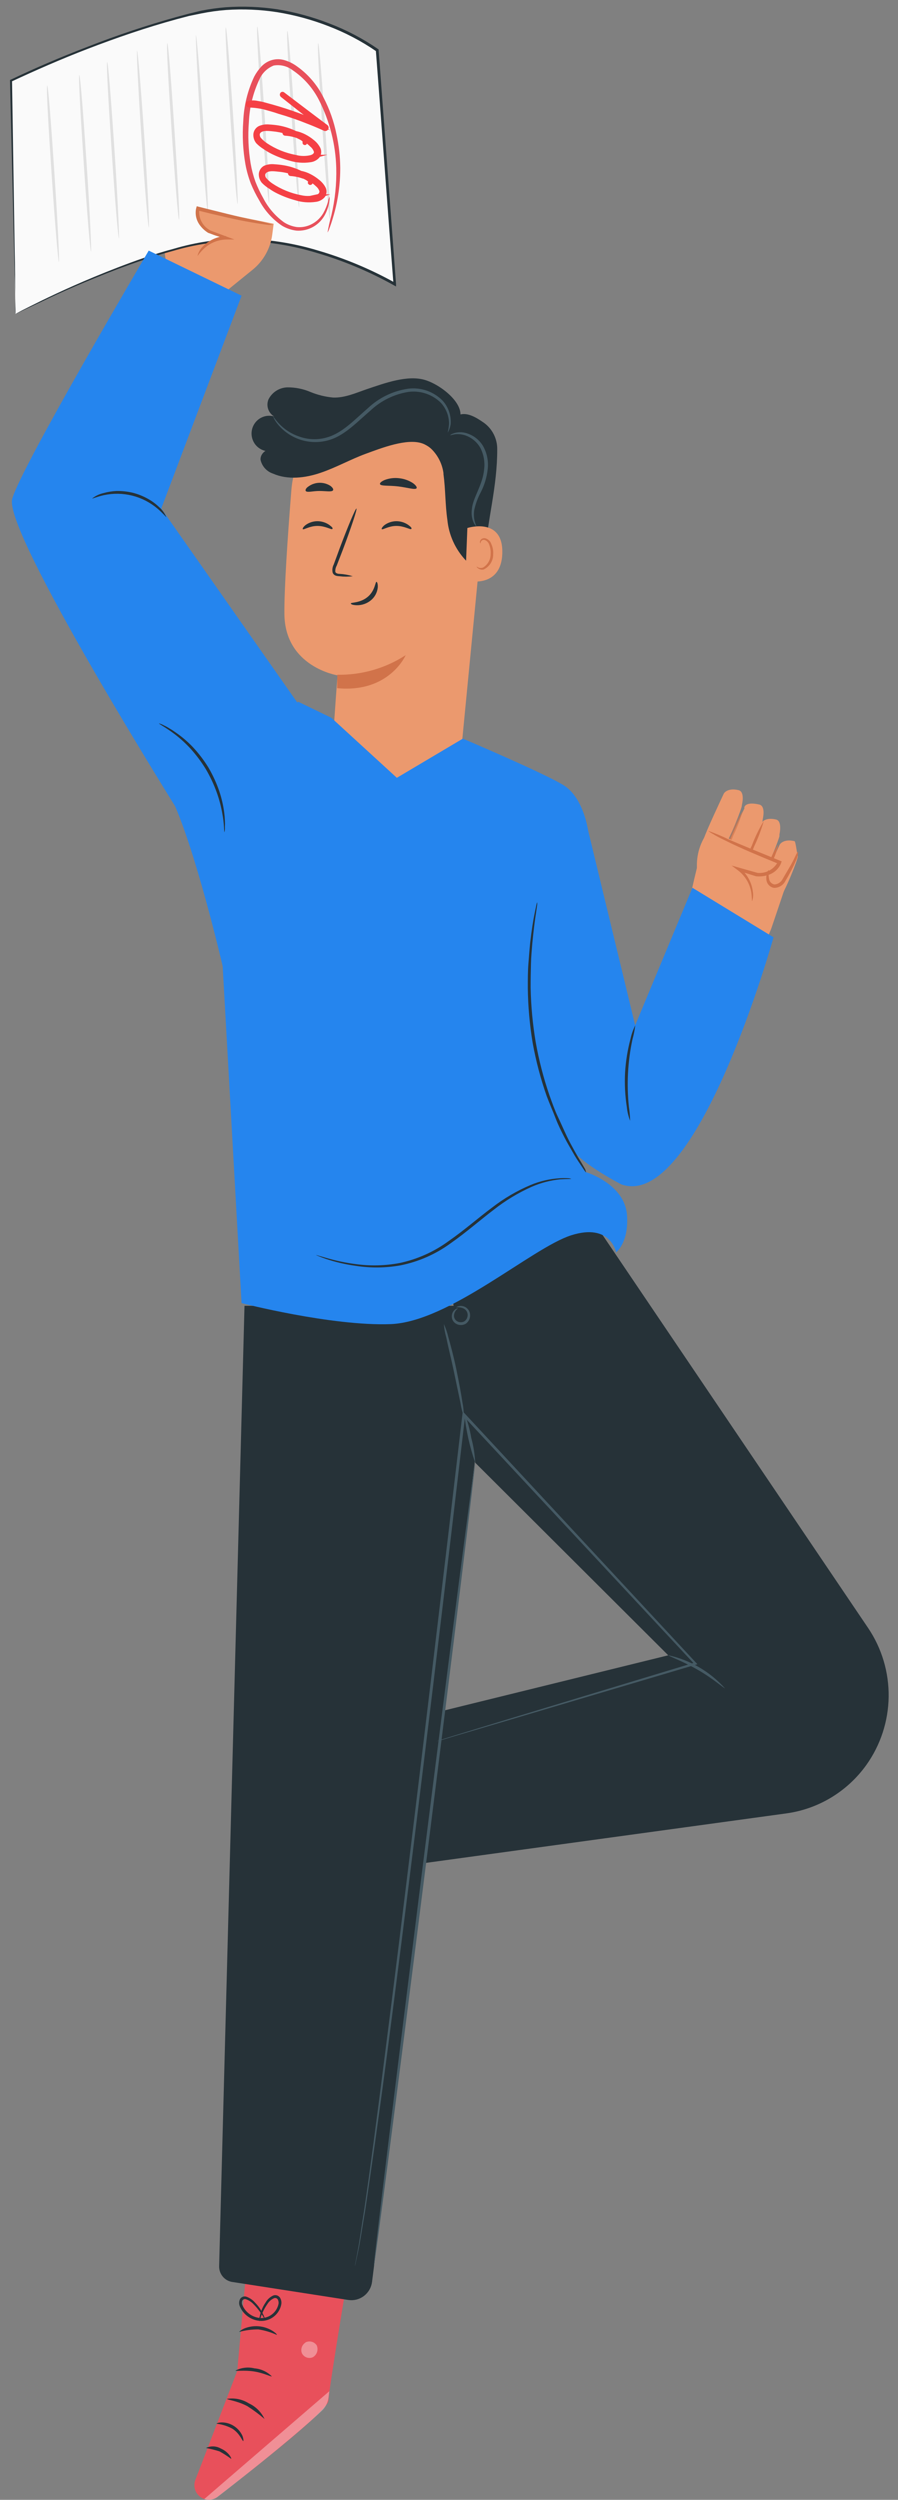 <?xml version="1.0" encoding="UTF-8"?> <svg xmlns="http://www.w3.org/2000/svg" width="55" height="153" viewBox="0 0 55 153" fill="none"><rect x="0" y="0" width="55" height="153" fill="#808080" stroke="none"/> <g clip-path="url(#clip0)"> <path d="M15.309 136.455L14.531 145.112L11.966 151.777C11.922 151.891 11.902 152.013 11.906 152.135C11.911 152.257 11.94 152.377 11.992 152.487C12.045 152.597 12.119 152.696 12.211 152.776C12.302 152.856 12.409 152.916 12.525 152.953C12.659 152.995 12.802 153.004 12.941 152.979C13.08 152.955 13.211 152.897 13.324 152.811C14.775 151.697 20.09 147.574 20.114 146.937C20.137 146.2 21.538 137.863 21.538 137.863L15.309 136.455Z" fill="#E8505B"></path> <g opacity="0.6"> <path opacity="0.6" d="M12.511 152.953L20.167 146.354L20.124 146.722C20.087 147.037 19.942 147.329 19.712 147.547C19.097 148.13 17.355 149.699 13.334 152.815C13.218 152.904 13.083 152.963 12.94 152.987C12.796 153.011 12.649 153 12.511 152.953Z" fill="white"></path> </g> <g opacity="0.6"> <path opacity="0.6" d="M18.723 143.367C18.61 143.432 18.525 143.537 18.483 143.661C18.442 143.785 18.446 143.92 18.496 144.041C18.558 144.157 18.661 144.245 18.785 144.288C18.909 144.33 19.045 144.324 19.164 144.27C19.285 144.199 19.376 144.087 19.419 143.953C19.462 143.819 19.455 143.674 19.398 143.545C19.322 143.43 19.204 143.349 19.07 143.319C18.935 143.289 18.794 143.312 18.676 143.384" fill="white"></path> </g> <path d="M14.898 149.403C14.845 149.423 14.704 148.948 14.23 148.645C13.93 148.483 13.602 148.38 13.263 148.342C13.263 148.318 13.374 148.264 13.578 148.261C13.845 148.26 14.106 148.338 14.33 148.483C14.555 148.629 14.735 148.835 14.848 149.079C14.922 149.285 14.918 149.399 14.898 149.403Z" fill="#263238"></path> <path d="M14.156 150.491C13.928 150.323 13.689 150.17 13.441 150.033C13.17 149.948 12.894 149.879 12.615 149.827C12.756 149.759 12.911 149.725 13.068 149.73C13.224 149.735 13.377 149.777 13.514 149.854C14.002 150.063 14.203 150.471 14.156 150.491Z" fill="#263238"></path> <path d="M16.202 148.052C15.869 147.763 15.515 147.499 15.143 147.264C14.504 146.927 13.899 146.88 13.906 146.819C14.37 146.748 14.844 146.845 15.243 147.096C15.665 147.291 16.004 147.629 16.202 148.052Z" fill="#263238"></path> <path d="M16.647 145.442C16.62 145.489 16.169 145.236 15.554 145.142C14.938 145.048 14.434 145.142 14.424 145.088C14.782 144.904 15.194 144.856 15.584 144.953C15.984 144.984 16.361 145.157 16.647 145.442Z" fill="#263238"></path> <path d="M16.951 142.905C16.591 142.741 16.211 142.628 15.821 142.569C15.426 142.567 15.032 142.619 14.651 142.724C14.651 142.707 14.745 142.609 14.955 142.515C15.234 142.4 15.535 142.353 15.836 142.377C16.136 142.401 16.426 142.495 16.683 142.653C16.877 142.774 16.981 142.885 16.951 142.905Z" fill="#263238"></path> <path d="M15.891 142.084C15.872 141.971 15.88 141.856 15.915 141.747C15.977 141.45 16.098 141.168 16.269 140.918C16.379 140.725 16.549 140.573 16.754 140.487C16.824 140.466 16.898 140.466 16.968 140.489C17.037 140.512 17.098 140.556 17.142 140.615C17.22 140.734 17.252 140.878 17.232 141.019C17.18 141.307 17.03 141.567 16.808 141.755C16.585 141.944 16.305 142.048 16.015 142.05C15.726 142.048 15.445 141.96 15.207 141.796C14.969 141.632 14.784 141.401 14.678 141.131C14.652 141.062 14.642 140.99 14.646 140.917C14.651 140.845 14.671 140.774 14.704 140.709C14.743 140.646 14.802 140.598 14.87 140.572C14.94 140.546 15.015 140.543 15.085 140.565C15.291 140.636 15.474 140.76 15.617 140.925C15.828 141.139 16 141.389 16.125 141.663C16.18 141.76 16.214 141.868 16.226 141.979C16.04 141.627 15.803 141.305 15.524 141.023C15.393 140.884 15.232 140.78 15.052 140.72C15.014 140.709 14.973 140.711 14.936 140.725C14.899 140.739 14.867 140.764 14.845 140.797C14.825 140.841 14.815 140.889 14.815 140.937C14.815 140.985 14.825 141.033 14.845 141.077C14.942 141.309 15.104 141.508 15.311 141.649C15.518 141.791 15.761 141.869 16.012 141.875C16.257 141.872 16.494 141.785 16.685 141.628C16.875 141.472 17.006 141.255 17.058 141.013C17.076 140.914 17.058 140.813 17.008 140.726C16.984 140.694 16.951 140.669 16.912 140.656C16.874 140.644 16.832 140.643 16.794 140.656C16.622 140.728 16.477 140.853 16.379 141.013C16.154 141.337 15.989 141.7 15.891 142.084Z" fill="#263238"></path> <path d="M48.865 52.395C48.865 52.395 48.865 52.442 48.848 52.506C48.701 53.038 47.802 55.251 47.511 55.238C47.22 55.224 46.481 54.753 46.545 54.44C46.608 54.126 47.758 51.691 47.758 51.691C47.758 51.691 47.966 51.317 48.661 51.482C48.741 51.506 48.842 52.479 48.865 52.395Z" fill="#EB996E"></path> <path d="M47.738 51.071C47.738 51.071 47.738 51.118 47.738 51.182C47.591 51.715 46.692 53.928 46.384 53.914C46.077 53.901 45.355 53.429 45.415 53.116C45.475 52.803 46.632 50.367 46.632 50.367C46.632 50.367 46.839 49.993 47.534 50.158C47.932 50.26 47.738 51.071 47.738 51.071Z" fill="#EB996E"></path> <path d="M46.712 50.155C46.715 50.194 46.709 50.233 46.695 50.27C46.548 50.798 45.649 53.011 45.358 53.001C45.067 52.991 44.328 52.513 44.392 52.2C44.455 51.886 45.605 49.451 45.605 49.451C45.562 49.532 45.508 49.007 46.508 49.242C46.923 49.347 46.712 50.155 46.712 50.155Z" fill="#EB996E"></path> <path d="M45.438 49.273C45.438 49.273 45.438 49.32 45.422 49.384C45.275 49.916 44.375 52.129 44.084 52.115C43.793 52.102 43.055 51.63 43.118 51.317C43.182 51.004 44.332 48.569 44.332 48.569C44.332 48.569 44.539 48.195 45.234 48.36C45.649 48.461 45.438 49.273 45.438 49.273Z" fill="#EB996E"></path> <path d="M46.769 53.783C46.989 53.46 47.166 53.11 47.297 52.742C47.469 52.398 47.598 52.033 47.681 51.657C47.462 51.98 47.284 52.33 47.153 52.698C46.982 53.043 46.852 53.407 46.769 53.783Z" fill="#D1734A"></path> <path d="M45.465 53.291C45.75 52.817 45.993 52.319 46.191 51.802C46.431 51.303 46.628 50.783 46.779 50.249C46.491 50.723 46.248 51.222 46.053 51.742C45.811 52.239 45.614 52.758 45.465 53.291Z" fill="#D1734A"></path> <g opacity="0.78"> <path opacity="0.78" d="M44.185 52.641C44.471 52.167 44.714 51.668 44.91 51.149C45.151 50.651 45.348 50.132 45.498 49.599C45.21 50.073 44.967 50.572 44.773 51.092C44.532 51.59 44.335 52.108 44.185 52.641Z" fill="#D1734A"></path> </g> <path d="M47.227 56.861C47.277 56.73 48.156 54.113 48.156 54.113L43.142 51.62C42.887 51.957 42.112 55.635 42.112 55.635L42.289 56.885C42.289 56.885 46.097 59.091 46.197 59.111C46.297 59.132 47.227 56.861 47.227 56.861Z" fill="#EB996E"></path> <path d="M43.309 55.733L42.797 53.823C42.574 52.989 42.678 52.1 43.088 51.341L43.402 50.761L47.658 52.715C47.658 52.715 46.672 54.126 45.592 53.362L46.424 54.992L43.309 55.733Z" fill="#EB996E"></path> <path d="M46.067 55.154C46.04 55.154 46.067 54.931 46.003 54.557C45.902 54.044 45.616 53.586 45.201 53.271L44.806 52.974L45.281 53.109L46.378 53.419H46.354C46.593 53.451 46.836 53.414 47.055 53.312C47.273 53.21 47.458 53.047 47.588 52.843C47.606 52.811 47.622 52.777 47.635 52.742L47.698 52.877C46.471 52.378 45.358 51.907 44.596 51.529C44.205 51.337 43.897 51.193 43.687 51.054C43.574 50.999 43.468 50.93 43.372 50.849C43.811 51.004 44.241 51.185 44.659 51.391C45.445 51.728 46.551 52.183 47.779 52.681L47.876 52.722L47.842 52.816C47.826 52.865 47.805 52.913 47.779 52.958C47.635 53.217 47.406 53.418 47.13 53.523C46.878 53.619 46.609 53.657 46.341 53.635H46.318L45.231 53.298L45.311 53.136C45.751 53.485 46.036 53.995 46.107 54.554C46.145 54.754 46.131 54.961 46.067 55.154Z" fill="#D1734A"></path> <path d="M47.07 53.251C47.113 53.251 47.04 53.486 47.103 53.796C47.117 53.881 47.156 53.959 47.216 54.019C47.276 54.079 47.354 54.119 47.438 54.133C47.542 54.125 47.643 54.09 47.731 54.031C47.818 53.972 47.889 53.891 47.936 53.796C48.196 53.342 48.461 52.924 48.604 52.624C48.748 52.324 48.845 52.115 48.875 52.126C48.879 52.321 48.834 52.514 48.745 52.688C48.56 53.111 48.346 53.521 48.106 53.914C48.041 54.044 47.941 54.153 47.817 54.228C47.694 54.304 47.552 54.343 47.407 54.342C47.286 54.323 47.175 54.264 47.09 54.174C47.005 54.085 46.953 53.97 46.939 53.847C46.922 53.699 46.937 53.55 46.983 53.409C47.04 53.291 47.07 53.247 47.07 53.251Z" fill="#D1734A"></path> <path d="M29.709 30.852L28.241 46.009C28.186 46.589 27.906 47.124 27.463 47.499C27.019 47.873 26.447 48.056 25.871 48.01L22.417 47.733C21.84 47.686 21.305 47.413 20.926 46.972C20.547 46.531 20.355 45.958 20.391 45.376C20.502 43.557 20.672 41.334 20.672 41.334C20.672 41.334 17.459 40.829 17.419 37.592C17.402 36.046 17.616 32.876 17.847 29.983C17.974 28.449 18.668 27.02 19.792 25.978C20.916 24.936 22.387 24.358 23.915 24.358H24.132C24.925 24.405 25.701 24.611 26.414 24.965C27.127 25.319 27.762 25.813 28.282 26.418C28.802 27.024 29.196 27.728 29.441 28.49C29.686 29.251 29.777 30.054 29.709 30.852Z" fill="#EB996E"></path> <path d="M20.659 41.297C22.142 41.324 23.6 40.907 24.848 40.098C24.848 40.098 23.845 42.425 20.652 42.119L20.659 41.297Z" fill="#D1734A"></path> <path d="M18.546 32.388C18.603 32.445 18.95 32.189 19.445 32.189C19.94 32.189 20.301 32.438 20.355 32.378C20.408 32.317 20.321 32.243 20.164 32.125C19.95 31.977 19.695 31.898 19.435 31.899C19.179 31.901 18.929 31.982 18.72 32.132C18.569 32.25 18.519 32.361 18.546 32.388Z" fill="#263238"></path> <path d="M23.383 32.388C23.44 32.445 23.788 32.189 24.279 32.189C24.771 32.189 25.135 32.438 25.189 32.378C25.242 32.317 25.159 32.243 25.001 32.125C24.787 31.977 24.533 31.898 24.273 31.899C24.016 31.901 23.766 31.982 23.557 32.132C23.407 32.25 23.353 32.361 23.383 32.388Z" fill="#263238"></path> <path d="M21.608 35.268C21.347 35.187 21.078 35.139 20.806 35.123C20.679 35.123 20.558 35.082 20.538 34.998C20.527 34.867 20.557 34.735 20.622 34.621C20.742 34.315 20.866 33.991 20.996 33.654C21.515 32.277 21.889 31.145 21.832 31.125C21.775 31.105 21.314 32.203 20.796 33.58C20.672 33.917 20.552 34.254 20.438 34.554C20.358 34.707 20.336 34.884 20.375 35.052C20.393 35.097 20.421 35.137 20.457 35.169C20.493 35.201 20.535 35.224 20.582 35.237C20.652 35.256 20.723 35.266 20.796 35.268C21.066 35.302 21.338 35.302 21.608 35.268Z" fill="#263238"></path> <path d="M23.059 35.611C22.979 35.611 22.979 36.147 22.521 36.531C22.063 36.915 21.491 36.868 21.488 36.928C21.485 36.989 21.615 37.036 21.856 37.043C22.169 37.047 22.475 36.94 22.718 36.74C22.952 36.547 23.102 36.271 23.136 35.968C23.156 35.743 23.096 35.608 23.059 35.611Z" fill="#263238"></path> <path d="M23.273 29.629C23.32 29.764 23.814 29.7 24.393 29.771C24.971 29.841 25.439 30 25.516 29.879C25.55 29.821 25.469 29.693 25.282 29.562C25.03 29.401 24.744 29.3 24.446 29.269C24.15 29.233 23.85 29.269 23.57 29.373C23.357 29.461 23.25 29.565 23.273 29.629Z" fill="#263238"></path> <path d="M18.726 30.05C18.813 30.162 19.154 30.05 19.562 30.05C19.97 30.05 20.318 30.128 20.398 30.007C20.435 29.949 20.378 29.838 20.227 29.73C20.025 29.604 19.79 29.541 19.552 29.549C19.314 29.556 19.084 29.635 18.89 29.774C18.736 29.875 18.689 29.993 18.726 30.05Z" fill="#263238"></path> <path d="M26.222 27.302C26.733 27.709 27.07 28.299 27.161 28.949V29.013C27.288 29.939 27.265 30.876 27.398 31.799C27.485 32.734 27.882 33.613 28.525 34.294C28.806 34.557 29.297 34.736 29.528 34.429C29.618 34.31 29.672 34.167 29.685 34.018C29.856 31.792 30.461 29.811 30.454 27.48C30.455 27.168 30.382 26.86 30.241 26.582C30.101 26.304 29.896 26.063 29.645 25.881C29.16 25.544 28.569 25.17 28.03 25.426C27.492 25.682 26.797 26.699 26.379 27.13" fill="#263238"></path> <path d="M28.625 32.317C28.682 32.294 30.835 31.643 30.765 33.87C30.695 36.096 28.502 35.554 28.502 35.493C28.502 35.433 28.625 32.317 28.625 32.317Z" fill="#EB996E"></path> <path d="M29.2 34.675C29.2 34.675 29.237 34.705 29.301 34.736C29.392 34.771 29.494 34.771 29.585 34.736C29.73 34.65 29.849 34.526 29.931 34.378C30.013 34.23 30.054 34.063 30.05 33.893C30.062 33.704 30.032 33.514 29.963 33.338C29.942 33.271 29.906 33.211 29.858 33.16C29.809 33.11 29.75 33.072 29.685 33.048C29.642 33.035 29.595 33.038 29.553 33.056C29.511 33.075 29.477 33.108 29.458 33.149C29.424 33.21 29.438 33.254 29.428 33.257C29.418 33.26 29.381 33.216 29.401 33.126C29.415 33.072 29.447 33.024 29.491 32.991C29.554 32.948 29.63 32.93 29.705 32.94C29.795 32.962 29.877 33.006 29.945 33.068C30.013 33.131 30.064 33.209 30.093 33.297C30.182 33.492 30.221 33.706 30.207 33.92C30.21 34.117 30.156 34.311 30.051 34.477C29.947 34.643 29.796 34.775 29.618 34.857C29.561 34.87 29.501 34.87 29.444 34.858C29.386 34.846 29.331 34.821 29.284 34.786C29.2 34.729 29.19 34.682 29.2 34.675Z" fill="#D1734A"></path> <path d="M28.09 25.769C28.629 24.884 27.148 23.614 26.065 23.267C24.981 22.92 23.554 23.455 22.474 23.816C21.805 24.045 21.113 24.361 20.398 24.331C19.92 24.287 19.451 24.171 19.007 23.988C18.562 23.799 18.083 23.704 17.6 23.708C17.359 23.715 17.124 23.787 16.921 23.916C16.717 24.046 16.552 24.229 16.443 24.446C16.398 24.556 16.376 24.675 16.38 24.795C16.384 24.915 16.414 25.032 16.467 25.139C16.52 25.247 16.595 25.341 16.687 25.417C16.779 25.492 16.886 25.547 17.001 25.577C16.848 25.494 16.678 25.449 16.504 25.446C16.33 25.443 16.158 25.483 16.003 25.562C15.847 25.64 15.713 25.755 15.611 25.898C15.509 26.04 15.443 26.204 15.418 26.378C15.393 26.551 15.41 26.728 15.468 26.893C15.525 27.059 15.621 27.208 15.748 27.328C15.875 27.447 16.029 27.535 16.196 27.582C16.364 27.629 16.54 27.634 16.71 27.598C16.399 27.359 15.921 27.753 15.958 28.144C16.001 28.337 16.093 28.516 16.225 28.663C16.357 28.809 16.524 28.92 16.71 28.983C17.626 29.387 18.693 29.259 19.642 28.935C20.592 28.612 21.471 28.114 22.41 27.77C23.35 27.427 24.925 26.807 25.867 27.14C26.563 27.386 27.044 28.232 27.439 28.043C27.626 27.942 27.787 27.798 27.907 27.622C28.028 27.447 28.106 27.244 28.134 27.032C28.185 26.613 28.17 26.188 28.09 25.773" fill="#263238"></path> <path d="M16.734 25.503C16.754 25.503 16.847 25.665 17.085 25.924C17.425 26.286 17.849 26.558 18.318 26.716C19.001 26.963 19.752 26.931 20.411 26.628C21.16 26.291 21.799 25.618 22.534 24.981C23.217 24.338 24.079 23.922 25.005 23.789C25.387 23.741 25.776 23.783 26.14 23.909C26.504 24.036 26.835 24.245 27.108 24.52C27.282 24.712 27.416 24.938 27.501 25.184C27.587 25.43 27.622 25.691 27.606 25.951C27.585 26.087 27.547 26.22 27.492 26.345C27.455 26.43 27.428 26.473 27.422 26.47C27.462 26.294 27.488 26.115 27.502 25.934C27.502 25.447 27.314 24.978 26.977 24.628C26.717 24.379 26.404 24.193 26.063 24.082C25.722 23.971 25.36 23.939 25.005 23.988C24.127 24.13 23.311 24.535 22.665 25.15C21.942 25.769 21.284 26.463 20.485 26.814C19.895 27.068 19.241 27.124 18.617 26.974C17.994 26.823 17.435 26.474 17.024 25.978C16.936 25.875 16.859 25.762 16.794 25.641C16.747 25.55 16.727 25.507 16.734 25.503Z" fill="#455A64"></path> <path d="M29.187 32.219C29.187 32.219 29.09 32.159 29.01 31.984C28.899 31.732 28.86 31.454 28.9 31.182C28.946 30.468 29.568 29.703 29.652 28.716C29.709 28.262 29.625 27.8 29.411 27.396C29.223 27.075 28.935 26.824 28.592 26.682C28.36 26.586 28.108 26.551 27.86 26.581C27.683 26.611 27.589 26.652 27.579 26.635C27.569 26.618 27.659 26.558 27.843 26.5C28.108 26.429 28.388 26.442 28.645 26.537C29.036 26.671 29.367 26.938 29.582 27.292C29.83 27.728 29.931 28.234 29.869 28.733C29.814 29.222 29.67 29.695 29.445 30.131C29.266 30.467 29.133 30.827 29.05 31.199C28.989 31.545 29.037 31.902 29.187 32.219Z" fill="#455A64"></path> <path d="M10.258 16.362C10.141 16.264 9.723 12.657 9.723 12.657L12.732 10.879L17.412 11.97L16.48 14.597L11.672 17.133L10.258 16.362Z" fill="#EB996E"></path> <path d="M0.95 19.217C0.95 19.217 8.513 15.253 13.36 14.734C18.75 14.158 24.179 17.389 24.179 17.389L23.106 3.074C23.106 3.074 18.041 -0.736 11.598 0.884C6.136 2.258 0.666 4.926 0.666 4.926L0.95 19.217Z" fill="#FAFAFA"></path> <path d="M0.951 19.218C0.951 19.218 0.951 19.137 0.951 18.972C0.951 18.807 0.934 18.551 0.934 18.235C0.934 17.561 0.891 16.614 0.861 15.385C0.804 12.896 0.717 9.322 0.613 4.944V4.9L0.653 4.88C2.098 4.189 3.679 3.509 5.374 2.859C7.159 2.16 8.978 1.552 10.823 1.037L11.552 0.841L12.301 0.659C12.805 0.557 13.314 0.485 13.825 0.444C14.888 0.369 15.955 0.412 17.008 0.572C18.089 0.749 19.149 1.039 20.171 1.437C21.225 1.837 22.227 2.363 23.156 3.004L23.19 3.027V3.068L23.223 3.509C23.588 8.416 23.939 13.108 24.256 17.383V17.534L24.122 17.46C22.616 16.62 21.022 15.952 19.369 15.469C17.867 15.013 16.31 14.769 14.742 14.745C13.352 14.751 11.97 14.952 10.636 15.345C9.386 15.681 8.256 16.079 7.239 16.456C5.227 17.227 3.656 17.925 2.606 18.437L1.372 19.016L1.058 19.168L0.951 19.218C0.983 19.195 1.016 19.175 1.051 19.157L1.359 18.992C1.633 18.851 2.027 18.656 2.566 18.39C3.629 17.874 5.19 17.15 7.216 16.369C8.232 15.978 9.362 15.567 10.629 15.23C11.974 14.83 13.367 14.621 14.768 14.61C16.354 14.628 17.929 14.868 19.449 15.325C21.108 15.808 22.708 16.477 24.219 17.319L24.099 17.393C23.765 13.118 23.43 8.426 23.053 3.522L23.019 3.081L23.053 3.145C22.136 2.515 21.148 1.996 20.111 1.599C19.1 1.206 18.051 0.92 16.982 0.747C15.942 0.585 14.888 0.54 13.839 0.612C13.329 0.652 12.822 0.723 12.321 0.824L11.579 0.976L10.85 1.168C8.924 1.693 7.112 2.323 5.417 2.973C3.722 3.623 2.141 4.321 0.697 4.994L0.737 4.93C0.804 9.292 0.861 12.872 0.901 15.331C0.934 16.578 0.934 17.537 0.934 18.201C0.934 18.538 0.934 18.777 0.934 18.952C0.934 19.127 0.951 19.218 0.951 19.218Z" fill="#263238"></path> <path d="M20.204 13.442C20.157 13.442 19.957 11.027 19.759 8.053C19.562 5.078 19.425 2.663 19.485 2.643C19.545 2.623 19.733 5.055 19.933 8.032C20.134 11.01 20.254 13.438 20.204 13.442Z" fill="#E0E0E0"></path> <path d="M18.319 12.691C18.272 12.691 18.071 10.276 17.87 7.301C17.67 4.327 17.536 1.912 17.6 1.892C17.663 1.872 17.847 4.304 18.044 7.281C18.242 10.259 18.355 12.687 18.319 12.691Z" fill="#E0E0E0"></path> <path d="M16.48 12.428C16.429 12.428 16.229 10.013 16.032 7.039C15.834 4.065 15.697 1.65 15.758 1.629C15.818 1.609 16.005 4.041 16.205 7.019C16.406 9.996 16.526 12.425 16.48 12.428Z" fill="#E0E0E0"></path> <path d="M12.725 12.957C12.675 12.957 12.475 10.545 12.277 7.568C12.08 4.59 11.966 2.151 12.003 2.148C12.04 2.145 12.251 4.563 12.451 7.537C12.652 10.511 12.772 12.953 12.725 12.957Z" fill="#E0E0E0"></path> <path d="M10.963 13.445C10.917 13.445 10.716 11.03 10.515 8.056C10.315 5.082 10.181 2.647 10.245 2.643C10.308 2.64 10.492 5.058 10.689 8.032C10.887 11.007 11.024 13.442 10.963 13.445Z" fill="#E0E0E0"></path> <path d="M9.115 13.92C9.068 13.92 8.867 11.505 8.67 8.531C8.473 5.557 8.349 3.105 8.396 3.105C8.443 3.105 8.643 5.516 8.844 8.494C9.044 11.471 9.165 13.917 9.115 13.92Z" fill="#E0E0E0"></path> <path d="M5.574 15.395C5.527 15.395 5.327 12.98 5.13 10.006C4.932 7.032 4.795 4.597 4.855 4.593C4.916 4.59 5.103 7.008 5.303 9.983C5.504 12.957 5.614 15.392 5.574 15.395Z" fill="#E0E0E0"></path> <path d="M7.286 14.597C7.236 14.597 7.035 12.182 6.838 9.208C6.641 6.234 6.504 3.819 6.564 3.798C6.624 3.778 6.811 6.21 7.012 9.188C7.212 12.165 7.316 14.594 7.286 14.597Z" fill="#E0E0E0"></path> <path d="M3.608 16.032C3.562 16.032 3.361 13.62 3.161 10.643C2.96 7.665 2.826 5.254 2.89 5.233C2.953 5.213 3.137 7.648 3.334 10.623C3.532 13.597 3.652 16.029 3.608 16.032Z" fill="#E0E0E0"></path> <path d="M14.551 12.482C14.501 12.482 14.3 10.07 14.103 7.093C13.905 4.115 13.768 1.683 13.829 1.68C13.889 1.677 14.076 4.095 14.277 7.069C14.477 10.043 14.597 12.478 14.551 12.482Z" fill="#E0E0E0"></path> <path d="M20.187 12.044C20.196 12.139 20.191 12.234 20.171 12.327C20.13 12.598 20.046 12.861 19.923 13.105C19.759 13.43 19.504 13.7 19.189 13.88C18.873 14.059 18.512 14.142 18.151 14.115C17.842 14.077 17.544 13.975 17.275 13.816C16.693 13.425 16.216 12.897 15.884 12.276C15.687 11.945 15.513 11.599 15.366 11.242C15.218 10.858 15.106 10.462 15.032 10.057C14.879 9.193 14.834 8.314 14.898 7.44C14.934 6.488 15.162 5.554 15.567 4.694C15.684 4.471 15.831 4.263 16.002 4.078C16.183 3.883 16.414 3.742 16.67 3.671C16.923 3.603 17.189 3.609 17.439 3.687C17.669 3.756 17.887 3.858 18.088 3.991C18.827 4.489 19.424 5.174 19.819 5.978C20.185 6.682 20.451 7.435 20.608 8.214C20.754 8.887 20.832 9.573 20.839 10.262C20.844 11.259 20.706 12.252 20.428 13.209C20.331 13.546 20.244 13.802 20.177 13.974C20.152 14.065 20.112 14.151 20.06 14.23C20.121 13.874 20.2 13.523 20.297 13.176C20.52 12.226 20.62 11.251 20.595 10.276C20.555 8.834 20.195 7.42 19.542 6.136C19.165 5.391 18.604 4.755 17.914 4.29C17.751 4.167 17.565 4.079 17.367 4.031C17.17 3.983 16.964 3.976 16.764 4.011C16.37 4.167 16.053 4.475 15.884 4.866C15.5 5.682 15.282 6.567 15.243 7.47C15.176 8.315 15.212 9.166 15.35 10.003C15.415 10.383 15.513 10.758 15.644 11.121C15.78 11.469 15.941 11.807 16.125 12.132C16.426 12.718 16.862 13.224 17.396 13.607C17.631 13.757 17.896 13.855 18.171 13.896C18.416 13.922 18.663 13.89 18.893 13.806C19.273 13.666 19.593 13.398 19.799 13.048C19.928 12.82 20.027 12.577 20.094 12.323C20.107 12.225 20.139 12.13 20.187 12.044Z" fill="#E8505B"></path> <path d="M13.972 17.726L15.483 16.5C16.142 15.962 16.57 15.189 16.677 14.341L16.761 13.694L12.217 12.771C12.217 12.771 11.796 14.152 13.501 14.496C11.99 15.17 11.425 16.537 11.01 18.029L13.972 17.726Z" fill="#EB996E"></path> <path d="M12.097 15.661C12.117 15.661 12.217 15.476 12.488 15.22C12.866 14.867 13.36 14.667 13.875 14.658H14.36L13.902 14.489L12.849 14.095H12.869C12.657 13.983 12.482 13.812 12.363 13.602C12.245 13.393 12.188 13.154 12.2 12.913C12.205 12.877 12.211 12.841 12.22 12.805L12.093 12.876C13.364 13.192 14.514 13.462 15.356 13.603C15.778 13.677 16.119 13.728 16.359 13.755C16.482 13.774 16.608 13.774 16.73 13.755C16.291 13.624 15.844 13.519 15.393 13.438C14.561 13.256 13.421 12.967 12.15 12.65L12.05 12.623L12.023 12.721C12.009 12.769 11.999 12.819 11.993 12.869C11.959 13.162 12.027 13.457 12.187 13.704C12.334 13.927 12.526 14.114 12.752 14.253L13.815 14.62L13.845 14.445C13.291 14.469 12.769 14.711 12.391 15.119C12.248 15.271 12.146 15.458 12.097 15.661Z" fill="#D1734A"></path> <path d="M22.788 139.655L29.291 87.785L28.04 79.92H14.975L13.421 138.699C13.416 138.924 13.49 139.144 13.63 139.319C13.77 139.495 13.967 139.615 14.186 139.659L21.327 140.767C21.496 140.793 21.668 140.785 21.834 140.743C21.999 140.7 22.154 140.625 22.291 140.522C22.427 140.418 22.541 140.288 22.627 140.139C22.712 139.99 22.767 139.826 22.788 139.655Z" fill="#263238"></path> <path d="M29.104 89.523L40.928 101.311L23.915 105.498L25.125 114.148L48.156 110.988C49.13 110.855 50.068 110.524 50.911 110.014C51.754 109.504 52.485 108.828 53.061 108.024C53.93 106.807 54.407 105.35 54.427 103.85C54.447 102.35 54.008 100.881 53.171 99.641L35.228 73.106L27.205 75.74L29.104 89.523Z" fill="#263238"></path> <path d="M28.452 86.522C28.643 86.999 28.781 87.496 28.863 88.004C29 88.499 29.081 89.009 29.104 89.523C28.768 88.551 28.543 87.544 28.435 86.522H28.452Z" fill="#455A64"></path> <path d="M26.727 106.573L27.007 106.478L27.837 106.219L31.023 105.249L42.57 101.749L42.54 101.86L28.348 86.636L28.495 86.586C28.214 88.98 27.92 91.48 27.622 94.029C26.158 106.384 24.781 117.563 23.718 125.643C23.189 129.685 22.715 132.949 22.38 135.206C22.19 136.327 22.066 137.206 21.936 137.792C21.876 138.082 21.825 138.304 21.792 138.466C21.759 138.628 21.738 138.692 21.738 138.692C21.738 138.692 21.738 138.614 21.775 138.463L21.902 137.789C22.019 137.2 22.133 136.324 22.314 135.199C22.648 132.942 23.079 129.675 23.591 125.63C24.627 117.546 25.981 106.367 27.445 94.009C27.746 91.463 28.04 88.957 28.321 86.569L28.345 86.383L28.472 86.522L42.64 101.776L42.714 101.857L42.61 101.887L31.023 105.32L27.837 106.259L27.011 106.509C26.827 106.552 26.727 106.573 26.727 106.573Z" fill="#455A64"></path> <path d="M22.898 138.678C22.852 138.678 24.202 127.661 25.907 114.09C27.612 100.52 29.05 89.502 29.097 89.523C29.144 89.543 27.796 100.537 26.088 114.111C24.38 127.685 22.949 138.685 22.898 138.678Z" fill="#455A64"></path> <path d="M27.185 81.035C27.302 81.292 27.394 81.561 27.459 81.837C27.602 82.342 27.793 83.042 27.953 83.824C28.114 84.605 28.248 85.319 28.325 85.845C28.384 86.124 28.411 86.408 28.405 86.694C28.313 86.425 28.246 86.149 28.204 85.868C28.081 85.296 27.94 84.619 27.783 83.868C27.626 83.117 27.449 82.446 27.338 81.874C27.258 81.6 27.206 81.319 27.185 81.035Z" fill="#455A64"></path> <path d="M27.943 80.018C27.923 80.018 28.11 79.853 28.425 79.964C28.516 79.998 28.597 80.055 28.66 80.13C28.723 80.205 28.765 80.295 28.782 80.392C28.805 80.512 28.792 80.637 28.745 80.749C28.697 80.862 28.617 80.958 28.515 81.025C28.41 81.082 28.29 81.107 28.171 81.095C28.051 81.083 27.938 81.035 27.846 80.957C27.772 80.892 27.717 80.805 27.69 80.709C27.663 80.613 27.664 80.511 27.693 80.415C27.728 80.292 27.808 80.186 27.917 80.119C27.994 80.075 28.044 80.075 28.047 80.085C28.05 80.095 27.866 80.18 27.813 80.445C27.798 80.517 27.803 80.59 27.827 80.659C27.851 80.727 27.894 80.787 27.95 80.833C28.019 80.886 28.102 80.918 28.188 80.926C28.275 80.933 28.362 80.915 28.438 80.873C28.51 80.824 28.567 80.755 28.603 80.675C28.638 80.594 28.651 80.506 28.639 80.419C28.628 80.346 28.599 80.277 28.555 80.218C28.512 80.16 28.454 80.113 28.388 80.082C28.248 80.022 28.095 80 27.943 80.018Z" fill="#455A64"></path> <path d="M44.412 103.332C44.375 103.373 43.71 102.756 42.74 102.201C41.771 101.645 40.922 101.359 40.938 101.308C42.272 101.602 43.482 102.309 44.398 103.329L44.412 103.332Z" fill="#455A64"></path> <path d="M14.795 79.755L13.638 59.135C13.638 59.135 11.923 51.725 10.442 48.724L18.268 42.951L20.294 43.931L24.306 47.605L28.348 45.207C28.348 45.207 33.209 47.269 34.489 48.04C35.77 48.811 36.024 50.876 36.024 50.876C36.024 50.876 31.805 58.36 31.678 61.301C31.551 64.241 35.894 71.742 35.894 71.742C35.894 71.742 38.27 72.453 38.404 74.379C38.518 76.063 37.736 76.646 37.736 76.646C37.736 76.646 37.401 74.834 34.984 75.605C32.567 76.377 27.532 80.91 23.915 81.042C20.298 81.173 14.795 79.755 14.795 79.755Z" fill="#2585EE"></path> <path d="M35.827 50.024L38.902 62.756L42.409 54.335L47.377 57.367C47.377 57.367 42.697 74.14 38.056 72.49C38.056 72.49 35.168 71.021 34.814 69.974C34.459 68.926 29.104 61.324 29.104 61.324L35.827 50.024Z" fill="#2585EE"></path> <path d="M35.897 71.766C35.897 71.766 35.853 71.722 35.786 71.627L35.509 71.21C35.385 71.028 35.238 70.806 35.088 70.536C34.937 70.267 34.753 69.97 34.573 69.617C34.392 69.263 34.199 68.886 34.031 68.448C33.864 68.01 33.664 67.569 33.483 67.084C33.111 66.023 32.824 64.934 32.624 63.827C32.439 62.713 32.34 61.587 32.326 60.459C32.326 59.94 32.326 59.448 32.363 58.99C32.4 58.532 32.43 58.101 32.47 57.713C32.56 56.935 32.657 56.309 32.748 55.881C32.791 55.682 32.824 55.521 32.851 55.386C32.86 55.328 32.877 55.271 32.901 55.218C32.907 55.276 32.907 55.334 32.901 55.393C32.881 55.527 32.858 55.692 32.828 55.891C32.758 56.322 32.681 56.949 32.604 57.724C32.574 58.114 32.53 58.539 32.52 58.997C32.51 59.455 32.497 59.943 32.5 60.459C32.522 61.574 32.626 62.686 32.811 63.786C33.006 64.884 33.285 65.965 33.647 67.02C33.821 67.505 33.981 67.963 34.175 68.367C34.369 68.771 34.539 69.172 34.707 69.522C34.874 69.873 35.041 70.176 35.195 70.452C35.349 70.728 35.476 70.954 35.589 71.126L35.84 71.56C35.867 71.626 35.886 71.695 35.897 71.766Z" fill="#263238"></path> <path d="M9.109 15.338C9.109 15.338 1.286 28.578 0.748 30.532C0.189 32.553 11.048 49.862 11.048 49.862C11.048 49.862 11.262 50.418 11.265 50.414L19.028 44.166L9.878 31.121L14.796 18.097L9.109 15.338Z" fill="#2585EE"></path> <path d="M10.191 31.654C10.168 31.654 10.001 31.435 9.656 31.138C9.206 30.755 8.675 30.48 8.104 30.336C7.533 30.192 6.936 30.182 6.36 30.306C5.918 30.404 5.661 30.535 5.648 30.505C5.845 30.352 6.073 30.242 6.316 30.185C6.585 30.108 6.863 30.063 7.142 30.05C7.48 30.046 7.817 30.083 8.145 30.162C8.472 30.246 8.787 30.374 9.081 30.542C9.325 30.678 9.549 30.846 9.75 31.041C9.94 31.209 10.091 31.419 10.191 31.654Z" fill="#263238"></path> <path d="M13.748 50.933C13.715 50.933 13.748 50.468 13.608 49.744C13.531 49.32 13.419 48.903 13.274 48.498C13.096 48.003 12.872 47.526 12.605 47.073C12.331 46.626 12.017 46.206 11.665 45.817C11.374 45.501 11.056 45.21 10.716 44.948C10.134 44.503 9.713 44.305 9.737 44.274C9.841 44.301 9.941 44.342 10.034 44.395C10.15 44.447 10.262 44.508 10.368 44.577C10.514 44.66 10.654 44.752 10.79 44.85C11.151 45.101 11.487 45.388 11.793 45.706C12.161 46.096 12.488 46.524 12.769 46.982C13.04 47.446 13.264 47.935 13.437 48.444C13.575 48.861 13.674 49.289 13.732 49.724C13.755 49.892 13.769 50.06 13.775 50.229C13.783 50.356 13.783 50.483 13.775 50.61C13.783 50.718 13.774 50.828 13.748 50.933Z" fill="#263238"></path> <path d="M34.987 72.153C34.987 72.17 34.747 72.153 34.319 72.18C33.712 72.239 33.119 72.394 32.56 72.638C31.734 73.008 30.956 73.478 30.244 74.039C29.424 74.659 28.572 75.413 27.596 76.097C26.683 76.762 25.638 77.222 24.533 77.444C23.629 77.607 22.703 77.617 21.795 77.475C21.182 77.392 20.578 77.254 19.99 77.06C19.783 76.99 19.626 76.929 19.519 76.885C19.412 76.841 19.358 76.818 19.361 76.811C19.365 76.804 19.592 76.879 20.01 76.996C20.596 77.167 21.194 77.292 21.799 77.37C22.688 77.49 23.591 77.468 24.473 77.303C25.559 77.073 26.585 76.614 27.482 75.956C28.452 75.282 29.301 74.531 30.13 73.915C30.856 73.351 31.652 72.885 32.497 72.527C33.069 72.288 33.677 72.148 34.295 72.112C34.464 72.102 34.632 72.102 34.8 72.112C34.865 72.114 34.928 72.128 34.987 72.153Z" fill="#263238"></path> <path d="M38.595 68.6C38.489 68.328 38.42 68.044 38.391 67.754C38.284 67.059 38.248 66.355 38.284 65.652C38.325 64.951 38.437 64.256 38.618 63.578C38.68 63.292 38.777 63.016 38.909 62.756C38.873 63.042 38.816 63.326 38.739 63.604C38.447 64.961 38.373 66.357 38.518 67.737C38.562 68.023 38.587 68.311 38.595 68.6Z" fill="#263238"></path> <path d="M19.903 7.894C19.569 7.743 19.235 7.598 18.9 7.47C18.303 7.229 17.693 7.019 17.075 6.84C16.784 6.736 16.476 6.658 16.166 6.57C16.018 6.533 15.858 6.513 15.701 6.49C15.544 6.466 15.39 6.469 15.233 6.446C15.216 6.442 15.202 6.433 15.191 6.42C15.181 6.407 15.175 6.39 15.175 6.373C15.175 6.357 15.181 6.34 15.191 6.327C15.202 6.314 15.216 6.305 15.233 6.301C15.406 6.261 15.587 6.261 15.761 6.301C15.935 6.328 16.107 6.366 16.276 6.416C17.335 6.695 18.373 7.052 19.382 7.483C18.686 6.944 17.984 6.389 17.279 5.833C17.242 5.792 17.279 5.722 17.322 5.749C18.212 6.422 19.091 7.096 19.97 7.749C20.044 7.797 19.99 7.914 19.903 7.894Z" fill="#F54045" stroke="#F54045" stroke-width="0.25" stroke-miterlimit="10"></path> <path d="M17.77 9.713C17.4 9.614 17.041 9.478 16.697 9.309C16.529 9.226 16.368 9.13 16.215 9.023C16.061 8.928 15.918 8.815 15.791 8.686C15.682 8.551 15.629 8.378 15.644 8.204C15.654 8.127 15.682 8.052 15.726 7.988C15.77 7.923 15.829 7.871 15.898 7.834C16.079 7.755 16.277 7.724 16.473 7.743C16.664 7.753 16.855 7.773 17.045 7.803C17.406 7.867 17.757 7.98 18.088 8.14C18.277 8.179 18.46 8.244 18.633 8.332C18.815 8.424 18.987 8.537 19.144 8.669C19.292 8.785 19.414 8.931 19.502 9.097C19.538 9.17 19.554 9.251 19.548 9.332C19.542 9.413 19.515 9.492 19.468 9.558C19.345 9.699 19.173 9.788 18.987 9.807C18.579 9.867 18.164 9.835 17.77 9.713ZM19.107 9.599C19.254 9.541 19.381 9.423 19.348 9.262C19.302 9.115 19.215 8.985 19.097 8.888C18.969 8.761 18.828 8.648 18.676 8.551C18.697 8.58 18.709 8.616 18.709 8.652C18.709 8.688 18.697 8.724 18.676 8.753C18.673 8.754 18.671 8.754 18.668 8.753C18.665 8.752 18.663 8.751 18.661 8.75C18.659 8.748 18.657 8.746 18.655 8.744C18.654 8.742 18.653 8.739 18.653 8.736C18.736 8.554 18.385 8.416 18.268 8.356L18.241 8.339C17.993 8.249 17.733 8.195 17.469 8.181C17.412 8.181 17.412 8.09 17.469 8.093C17.512 8.088 17.556 8.088 17.599 8.093C17.304 7.999 16.999 7.938 16.69 7.911C16.423 7.884 15.938 7.82 15.794 8.15C15.778 8.223 15.781 8.299 15.803 8.371C15.824 8.442 15.864 8.507 15.918 8.558C16.024 8.673 16.143 8.776 16.272 8.864C16.822 9.232 17.439 9.483 18.088 9.605C18.428 9.696 18.785 9.693 19.124 9.599H19.107Z" fill="#F54045" stroke="#F54045" stroke-width="0.25" stroke-miterlimit="10"></path> <path d="M18.111 12.135C17.741 12.035 17.382 11.899 17.038 11.731C16.87 11.649 16.709 11.553 16.556 11.444C16.402 11.35 16.259 11.237 16.132 11.107C16.021 10.974 15.966 10.803 15.978 10.629C15.988 10.551 16.017 10.476 16.061 10.41C16.106 10.345 16.166 10.292 16.236 10.255C16.413 10.183 16.607 10.156 16.797 10.178C16.989 10.188 17.18 10.209 17.369 10.242C17.731 10.303 18.082 10.416 18.412 10.579C18.602 10.614 18.785 10.678 18.957 10.767C19.14 10.86 19.311 10.973 19.468 11.104C19.615 11.218 19.737 11.361 19.826 11.525C19.863 11.598 19.88 11.679 19.874 11.761C19.868 11.842 19.84 11.92 19.793 11.987C19.671 12.126 19.501 12.214 19.318 12.232C18.913 12.291 18.501 12.258 18.111 12.135ZM19.448 12.02C19.523 12.004 19.588 11.961 19.633 11.898C19.677 11.836 19.697 11.76 19.689 11.683C19.643 11.537 19.556 11.408 19.438 11.31C19.31 11.187 19.169 11.08 19.017 10.99C19.039 11.019 19.05 11.054 19.05 11.091C19.05 11.127 19.039 11.162 19.017 11.192C19.015 11.194 19.012 11.195 19.01 11.196C19.007 11.197 19.004 11.197 19.001 11.197C18.998 11.197 18.996 11.196 18.993 11.194C18.991 11.193 18.989 11.191 18.987 11.188C19.071 11.01 18.72 10.868 18.603 10.808H18.576C18.326 10.72 18.067 10.667 17.803 10.649C17.75 10.649 17.747 10.559 17.803 10.562C17.847 10.555 17.891 10.555 17.934 10.562C17.639 10.466 17.334 10.405 17.025 10.38C16.757 10.35 16.272 10.286 16.132 10.619C16.114 10.691 16.116 10.767 16.137 10.838C16.158 10.909 16.198 10.973 16.252 11.023C16.358 11.139 16.477 11.242 16.607 11.33C17.156 11.697 17.774 11.949 18.422 12.071C18.768 12.15 19.128 12.133 19.465 12.02H19.448Z" fill="#F54045" stroke="#F54045" stroke-width="0.25" stroke-miterlimit="10"></path> </g> <defs> <clipPath id="clip0"> <rect x="0.6" y="0.41" width="53.828" height="152.59" fill="white"></rect> </clipPath> </defs> </svg> 